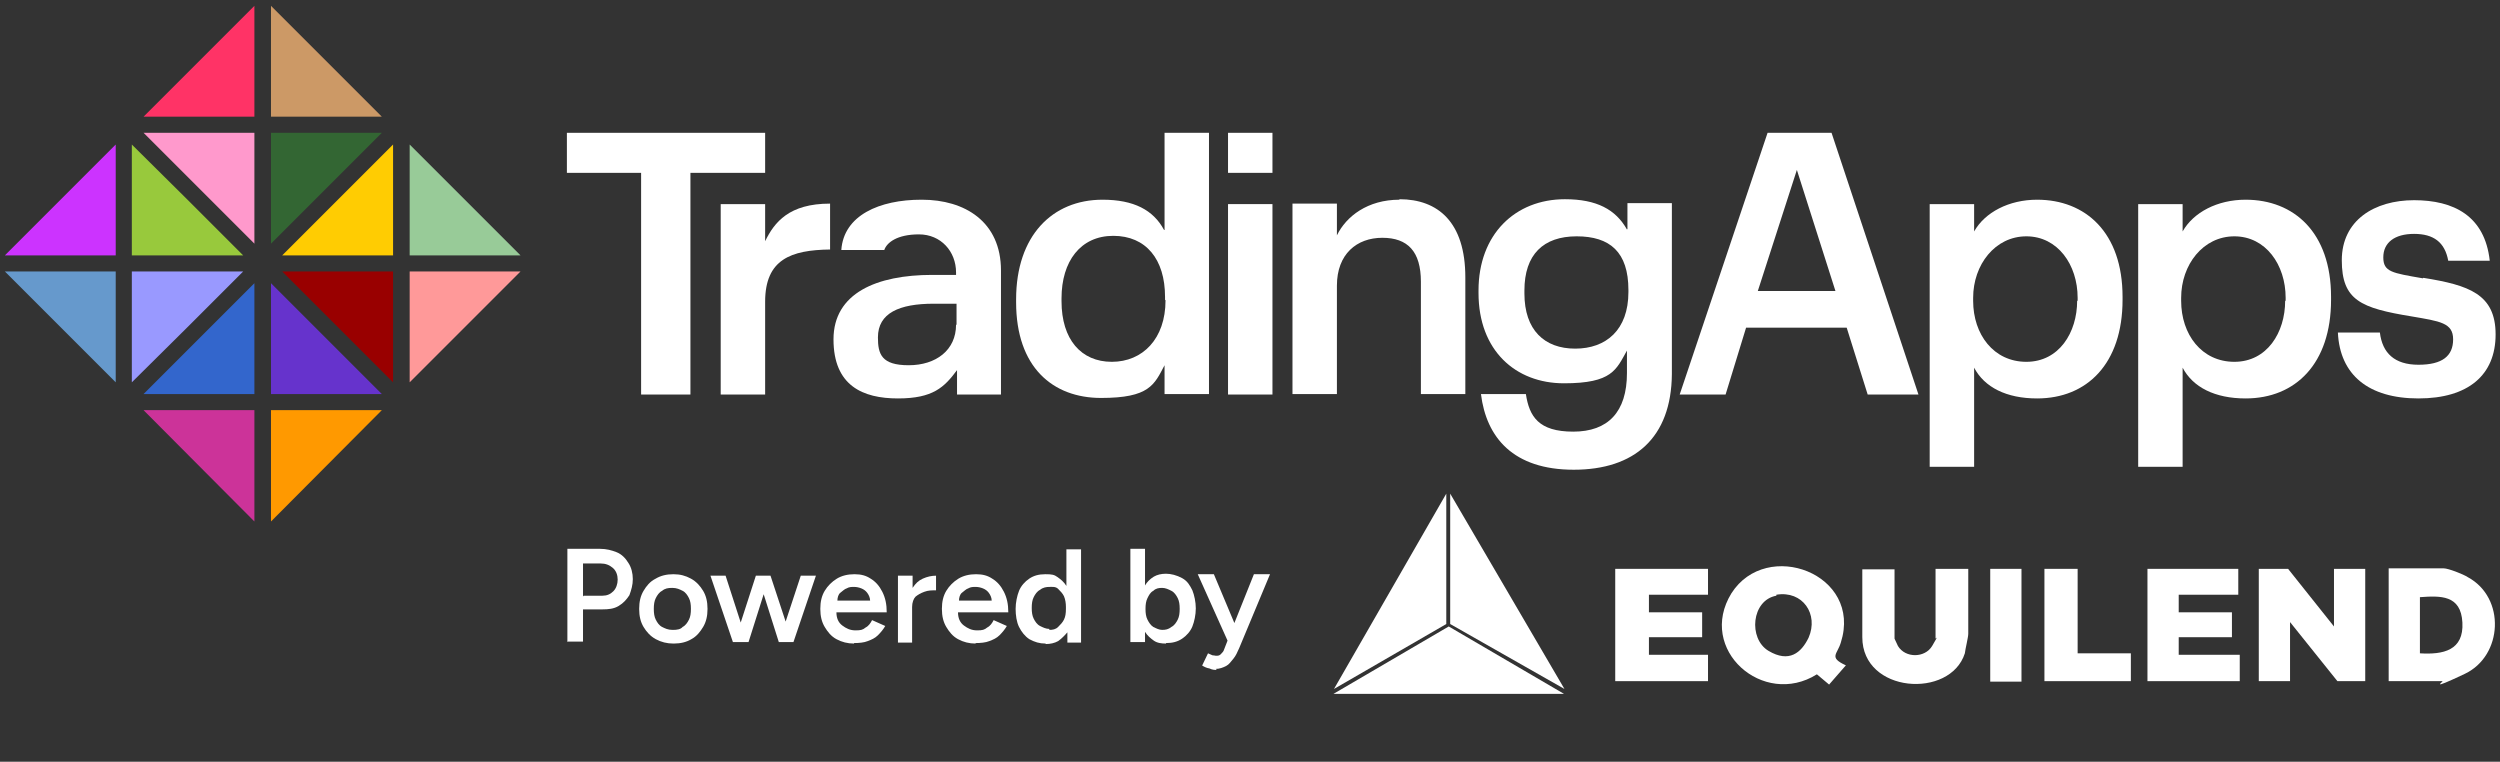 <?xml version="1.0" encoding="UTF-8"?>
<svg id="Artwork" xmlns="http://www.w3.org/2000/svg" version="1.1" viewBox="0 0 512 156">
  <rect x="0" y="0" width="512" height="156" fill="#333333" stroke="none"/>
  <!-- Generator: Adobe Illustrator 29.7.1, SVG Export Plug-In . SVG Version: 2.1.1 Build 8)  -->
  <defs>
    <style>
      .st0 {
        fill: #63c;
      }

      .st1 {
        fill: #98cb98;
      }

      .st2 {
        fill: #c3f;
      }

      .st3 {
        fill: #69c;
      }

      .st4 {
        fill: #900;
      }

      .st5 {
        fill: #f90;
      }

      .st6 {
        fill: #c96;
      }

      .st7 {
        fill: #154777;
      }

      .st8 {
        fill: #fff;
      }

      .st9 {
        fill: #99f;
      }

      .st10 {
        fill: #c39;
      }

      .st11 {
        fill: #f99;
      }

      .st12 {
        fill: #f36;
      }

      .st13 {
        fill: #363;
      }

      .st14 {
        fill: #f9c;
      }

      .st15 {
        fill: #98c93c;
      }

      .st16 {
        fill: #36c;
      }

      .st17 {
        fill: #ffcc02;
      }
    </style>
  </defs>
  <g id="Suffix">
    <g id="Equilend">
      <polygon class="st8" points="478 128.3 478 116.5 484.4 116.5 484.4 139.5 478.7 139.5 469 127.4 469 139.5 462.6 139.5 462.6 116.5 468.6 116.5 478 128.3"/>
      <path class="st8" d="M378,136.3l-3.4,3.9-2.5-2.1c-11,6.9-24.6-5.1-17.5-16.6,7.2-11.3,26.9-4,22.4,10.1-.7,2.4-2.5,3,.9,4.6h.1ZM363.8,122c-5.1.9-5.8,8.8-1.6,11.3,4.2,2.5,6.7.4,8.2-2.7,2.1-4.8-1.2-9.7-6.6-8.8h0Z"/>
      <path class="st8" d="M489.2,139.5v-23.1h11.3c.9,0,4,1.2,4.9,1.8,7.8,4.2,7.2,16.1-.6,19.8-7.8,3.7-4.2,1.5-4.6,1.5h-11ZM495.6,133.8c4.8.3,9-.6,8.7-6.3s-4.5-5.5-8.7-5.2v11.5Z"/>
      <polygon class="st8" points="349.8 116.5 349.8 121.8 337.7 121.8 337.7 125.4 348.6 125.4 348.6 130.5 337.7 130.5 337.7 134.1 349.8 134.1 349.8 139.5 330.8 139.5 330.8 116.5 349.8 116.5"/>
      <polygon class="st8" points="458.4 116.5 458.4 121.8 446.2 121.8 446.2 125.4 457.1 125.4 457.1 130.5 446.2 130.5 446.2 134.1 458.7 134.1 458.7 139.5 439.8 139.5 439.8 116.5 458.4 116.5"/>
      <path class="st8" d="M388,116.5v14.3s.6,1.3.7,1.5c1.5,2.5,5.5,2.5,7,0,1.5-2.5.7-1.5.7-1.5v-14.3h6.7v13.3c0,.7-.6,3.1-.7,4-3,9.4-21,8.2-21-3.3v-13.9h6.7-.1Z"/>
      <polygon class="st8" points="320.3 142.1 273.1 142.1 296.7 128.3 320.3 142.1"/>
      <polygon class="st8" points="297 101.1 320.4 141.1 297 127.8 297 101.1"/>
      <polygon class="st8" points="296.2 127.8 273.2 141.1 296.2 101.1 296.2 127.8"/>
      <polygon class="st8" points="425.5 116.5 425.5 133.8 436.4 133.8 436.4 139.5 418.7 139.5 418.7 116.5 425.5 116.5"/>
      <rect class="st8" x="407.6" y="116.5" width="6.4" height="23.1"/>
    </g>
    <g id="Powered_by">
      <path class="st8" d="M116.2,131.5v-19.1h6.7c1.3,0,2.4.3,3.4.7s1.8,1.2,2.4,2.2c.6.9.9,2.1.9,3.3s-.3,2.2-.7,3.3c-.6.9-1.2,1.6-2.2,2.2s-2.1.7-3.3.7h-4v6.6h-3.1ZM119.5,122h3.9c.9,0,1.6-.3,2.2-.9s.9-1.5.9-2.4-.3-1.8-1-2.4-1.5-.9-2.5-.9h-3.6v6.7h.1Z"/>
      <path class="st8" d="M137.9,131.8c-1.3,0-2.5-.3-3.6-.9s-1.9-1.5-2.5-2.5-.9-2.2-.9-3.7.3-2.7.9-3.7c.6-1,1.3-1.9,2.5-2.5,1-.6,2.2-.9,3.6-.9s2.5.3,3.6.9,1.9,1.5,2.5,2.5.9,2.2.9,3.7-.3,2.7-.9,3.7c-.6,1-1.3,1.9-2.4,2.5-1,.6-2.2.9-3.6.9h-.1ZM137.9,129c.7,0,1.5-.1,1.9-.6.6-.3,1-.9,1.3-1.5s.4-1.3.4-2.2-.1-1.6-.4-2.2-.7-1.2-1.3-1.5-1.2-.6-2.1-.6-1.5.1-2.1.6c-.6.3-1,.9-1.3,1.5s-.4,1.3-.4,2.2.1,1.6.4,2.2.7,1.2,1.3,1.5,1.2.6,2.1.6h.1Z"/>
      <path class="st8" d="M150.1,131.5l-4.6-13.6h3.1l3.1,9.6,3.1-9.6h3l3.1,9.4,3.1-9.4h3.1l-4.6,13.6h-3l-3.1-9.8-3.1,9.8h-3.3Z"/>
      <path class="st8" d="M174.9,131.8c-1.3,0-2.5-.3-3.6-.9s-1.8-1.5-2.4-2.5c-.6-1-.9-2.2-.9-3.7s.3-2.7.9-3.7c.6-1,1.5-1.9,2.5-2.5s2.2-.9,3.6-.9,2.4.3,3.3.9c1,.6,1.8,1.5,2.4,2.7.6,1.2.9,2.5.9,4.2h-10.3c0,1.2.4,2.1,1.2,2.7s1.6,1,2.7,1,1.5-.1,2.1-.6c.6-.3,1-.9,1.3-1.5l2.7,1.2c-.4.7-.9,1.3-1.5,1.9s-1.3.9-2.1,1.2c-.7.3-1.8.4-2.8.4h0ZM171.5,123h6.7c0-.6-.3-1.2-.6-1.6s-.7-.7-1.2-.9-1-.3-1.5-.3-1,0-1.5.3c-.4.1-.9.6-1.3.9s-.6,1-.6,1.6h0Z"/>
      <path class="st8" d="M183.9,131.5v-13.6h3v2.5c.6-.9,1.2-1.5,2.1-1.9.9-.4,1.8-.6,2.7-.6v3c-.9,0-1.6,0-2.4.3s-1.3.6-1.8,1c-.4.4-.7,1.2-.7,2.1v7.3h-3,.1Z"/>
      <path class="st8" d="M199.8,131.8c-1.3,0-2.5-.3-3.6-.9s-1.8-1.5-2.4-2.5c-.6-1-.9-2.2-.9-3.7s.3-2.7.9-3.7c.6-1,1.5-1.9,2.5-2.5s2.2-.9,3.6-.9,2.4.3,3.3.9c1,.6,1.8,1.5,2.4,2.7.6,1.2.9,2.5.9,4.2h-10.3c0,1.2.4,2.1,1.2,2.7s1.6,1,2.7,1,1.5-.1,2.1-.6c.6-.3,1-.9,1.3-1.5l2.7,1.2c-.4.7-.9,1.3-1.5,1.9s-1.3.9-2.1,1.2c-.7.3-1.8.4-2.8.4h0ZM196.4,123h6.7c0-.6-.3-1.2-.6-1.6s-.7-.7-1.2-.9-1-.3-1.5-.3-1,0-1.5.3c-.4.1-.9.6-1.3.9s-.6,1-.6,1.6h0Z"/>
      <path class="st8" d="M214.1,131.8c-1.2,0-2.2-.3-3.3-.9-.9-.6-1.6-1.5-2.1-2.5s-.7-2.4-.7-3.7.3-2.7.7-3.7,1.2-1.9,2.1-2.5c.9-.6,1.9-.9,3.3-.9s1.8.1,2.5.6,1.3,1,1.8,1.8v-7.5h3v19.1h-2.8v-2.1c-.6.7-1.2,1.3-1.9,1.8-.7.4-1.6.6-2.5.6ZM214.9,129c.7,0,1.3-.1,1.8-.6s.9-.9,1.2-1.5.4-1.3.4-2.2v-.4c0-.7-.1-1.5-.4-2.2-.3-.6-.7-1-1.2-1.5s-1.2-.4-1.8-.4-1.3.1-1.9.6c-.6.3-1,.9-1.3,1.5s-.4,1.3-.4,2.2.1,1.6.4,2.2.7,1.2,1.3,1.5,1.2.6,1.9.6v.3Z"/>
      <path class="st8" d="M238.8,131.8c-.9,0-1.8-.1-2.5-.6s-1.3-1-1.8-1.8v2.1h-3v-19.1h3v7.5c.4-.7,1-1.3,1.8-1.8.7-.4,1.5-.6,2.5-.6s2.2.3,3.3.9,1.6,1.5,2.1,2.5c.4,1,.7,2.4.7,3.7s-.3,2.7-.7,3.7c-.4,1-1.2,1.9-2.1,2.5-.9.6-1.9.9-3.3.9h0ZM238,129c.7,0,1.3-.1,1.9-.6.6-.3,1-.9,1.3-1.5s.4-1.3.4-2.2-.1-1.6-.4-2.2-.7-1.2-1.3-1.5-1.2-.6-1.9-.6-1.3.1-1.8.6c-.6.3-.9.9-1.2,1.5s-.4,1.3-.4,2.2.1,1.6.4,2.2.7,1.2,1.2,1.5c.6.3,1.2.6,1.8.6Z"/>
      <path class="st8" d="M249.2,137.2c-.4,0-.9,0-1.5-.3-.6-.1-1-.3-1.5-.6l1.2-2.5c.3.1.6.3.9.4.3,0,.6.1.7.1.4,0,.7,0,1-.3s.6-.6.7-1l.7-1.8-6.1-13.6h3.3l4.2,10,4-10h3.3l-6.3,15.1c-.4.9-.7,1.6-1.2,2.2s-.9,1.2-1.5,1.5-1.3.6-2.2.6h.1Z"/>
    </g>
  </g>
  <g id="Trading_Apps">
    <path class="st8" d="M156.7,49.5v-7.7h-9.1v39h9.1v-19c0-8.7,5.3-10.6,13.3-10.7v-9.4c-8.4,0-11.4,3.8-13.3,7.7h0Z"/>
    <path class="st8" d="M188.7,40.9c-8.6,0-15.9,3.2-16.4,10.3h8.8c.5-1.5,2.6-3.2,7.1-3.2s7.6,3.5,7.6,7.8v.5h-4.9c-11.3,0-20.2,3.7-20.2,13.2s6,12.1,13.2,12.1,9.5-2.3,12.1-5.8v5h9v-25.4c0-10-7.4-14.5-16.2-14.5h-.1ZM195.8,66.5c0,5.2-4.1,8.3-9.7,8.3s-6.3-2.3-6.3-5.7c0-5,4.4-6.9,11.4-6.9h4.7v4.3h0Z"/>
    <path class="st8" d="M238.4,47.1c-2.2-4.1-6.2-6.2-12.6-6.2-10.3,0-17.7,7.4-17.7,20.4v.6c0,13.3,7.5,19.6,17.4,19.6s10.9-2.7,13-6.7v5.9h9.1V27.2h-9.1v19.9h0ZM238.7,61.5c0,7.9-4.7,12.6-11,12.6s-10.3-4.6-10.3-12.4v-.6c0-7.6,3.9-12.8,10.6-12.8s10.6,4.8,10.6,12.5v.6h0Z"/>
    <path class="st8" d="M286.6,40.9c-6.5,0-10.9,3.4-12.8,7.3v-6.5h-9.1v39h9.1v-22.2c0-6.5,4.1-9.8,9.3-9.8s7.9,2.8,7.9,9v23h9.1v-23.9c0-11.3-5.6-16-13.5-16h0Z"/>
    <path class="st8" d="M333.2,47c-2.3-4.1-6.2-6.2-12.7-6.2-10.2,0-17.7,7.2-17.7,18.7v.5c0,11.8,7.6,18.5,17.5,18.5s10.7-2.8,12.9-6.7v4.6c0,8-3.9,12-11,12s-9-3.1-9.7-7.7h-9.2c1.1,8.9,6.6,15.5,19,15.5s20-6.5,20.1-19.6v-35h-9.1v5.3h0ZM333.5,59.8c0,7.8-4.6,11.6-10.9,11.6s-10.4-3.8-10.4-11.3v-.6c0-7.4,3.9-11.1,10.7-11.1s10.6,3.2,10.6,11v.5h0Z"/>
    <path class="st8" d="M362,27.2l-18,53.6h9.4l4.2-13.7h20.6l4.3,13.7h10.4l-17.8-53.6h-13.1ZM360,59.6l8-24.8,7.9,24.8h-15.9Z"/>
    <path class="st8" d="M417.2,40.9c-5.8,0-10.7,2.6-12.9,6.5v-5.6h-9.1v53.8h9.1v-20.3c2.1,4,6.6,6.3,12.9,6.3,10.2,0,17.5-7.1,17.5-20.2v-.6c0-13.2-7.6-19.9-17.5-19.9ZM425.4,61.6c0,6.5-3.7,12.5-10.4,12.5s-10.9-5.6-10.9-12.5v-.6c0-6.8,4.5-12.6,10.9-12.6s10.5,5.8,10.5,12.6v.6h-.1Z"/>
    <path class="st8" d="M459.9,40.9c-5.8,0-10.7,2.6-12.9,6.5v-5.6h-9.1v53.8h9.1v-20.3c2.1,4,6.6,6.3,12.9,6.3,10.2,0,17.5-7.1,17.5-20.2v-.6c0-13.2-7.6-19.9-17.5-19.9ZM468,61.6c0,6.5-3.7,12.5-10.4,12.5s-10.9-5.6-10.9-12.5v-.6c0-6.8,4.5-12.6,10.9-12.6s10.5,5.8,10.5,12.6v.6h-.1Z"/>
    <path class="st8" d="M496.2,57c-6.3-1.1-8.1-1.3-8.1-4.3s2.3-4.8,6.3-4.8,6.3,1.7,7,5.5h8.5c-1-9.2-7.4-12.4-15.5-12.4s-14.8,4.1-14.8,12.3,3.9,9.8,14.3,11.5c5.8,1,8.5,1.3,8.5,4.7s-2.2,5.2-7.1,5.2-7.4-2.4-7.9-6.6h-8.6c.4,8.7,6.3,13.5,16.5,13.5s15.8-4.8,15.8-13.1-5.5-10.1-14.8-11.6h0Z"/>
    <polygon class="st8" points="156.7 27.2 116.1 27.2 116.1 35.4 131.3 35.4 131.3 80.8 141.4 80.8 141.4 35.4 156.7 35.4 156.7 27.2"/>
    <rect class="st8" x="251.5" y="41.8" width="9.1" height="39"/>
    <rect class="st8" x="251.5" y="27.2" width="9.1" height="8.2"/>
  </g>
  <g id="Mark">
    <polygon class="st3" points="1 55.6 23.7 78.3 23.7 55.6 1 55.6"/>
    <polygon class="st9" points="49.8 55.6 27 55.6 27 78.3 38.4 67 49.8 55.6"/>
    <polygon class="st15" points="38.4 40.9 27 29.6 27 52.3 49.8 52.3 38.4 40.9"/>
    <polygon class="st2" points="1 52.3 23.7 52.3 23.7 29.6 1 52.3"/>
    <polygon class="st10" points="29.4 84 52.1 106.8 52.1 84 29.4 84"/>
    <polygon class="st16" points="40.8 69.3 29.4 80.7 52.1 80.7 52.1 58 40.8 69.3"/>
    <polygon class="st0" points="78.2 80.7 55.5 58 55.5 80.7 78.2 80.7"/>
    <polygon class="st5" points="55.5 84 55.5 106.8 78.2 84 55.5 84"/>
    <path class="st7" d="M40.8,69.3l11.4-11.4s-11.4,11.4-11.4,11.4Z"/>
    <polygon class="st14" points="52.1 49.9 52.1 27.2 29.4 27.2 40.8 38.6 52.1 49.9"/>
    <polygon class="st13" points="78.2 27.2 55.5 27.2 55.5 49.9 78.2 27.2"/>
    <polygon class="st6" points="55.5 1.2 55.5 23.9 78.2 23.9 55.5 1.2"/>
    <polygon class="st12" points="52.1 1.2 29.4 23.9 52.1 23.9 52.1 1.2"/>
    <polygon class="st1" points="106.6 52.3 83.9 29.6 83.9 52.3 106.6 52.3"/>
    <polygon class="st11" points="83.9 78.3 106.6 55.6 83.9 55.6 83.9 78.3"/>
    <polygon class="st17" points="80.5 52.3 80.5 29.6 57.8 52.3 80.5 52.3"/>
    <polygon class="st4" points="80.5 78.3 80.5 55.6 57.8 55.6 80.5 78.3"/>
  </g>
</svg>